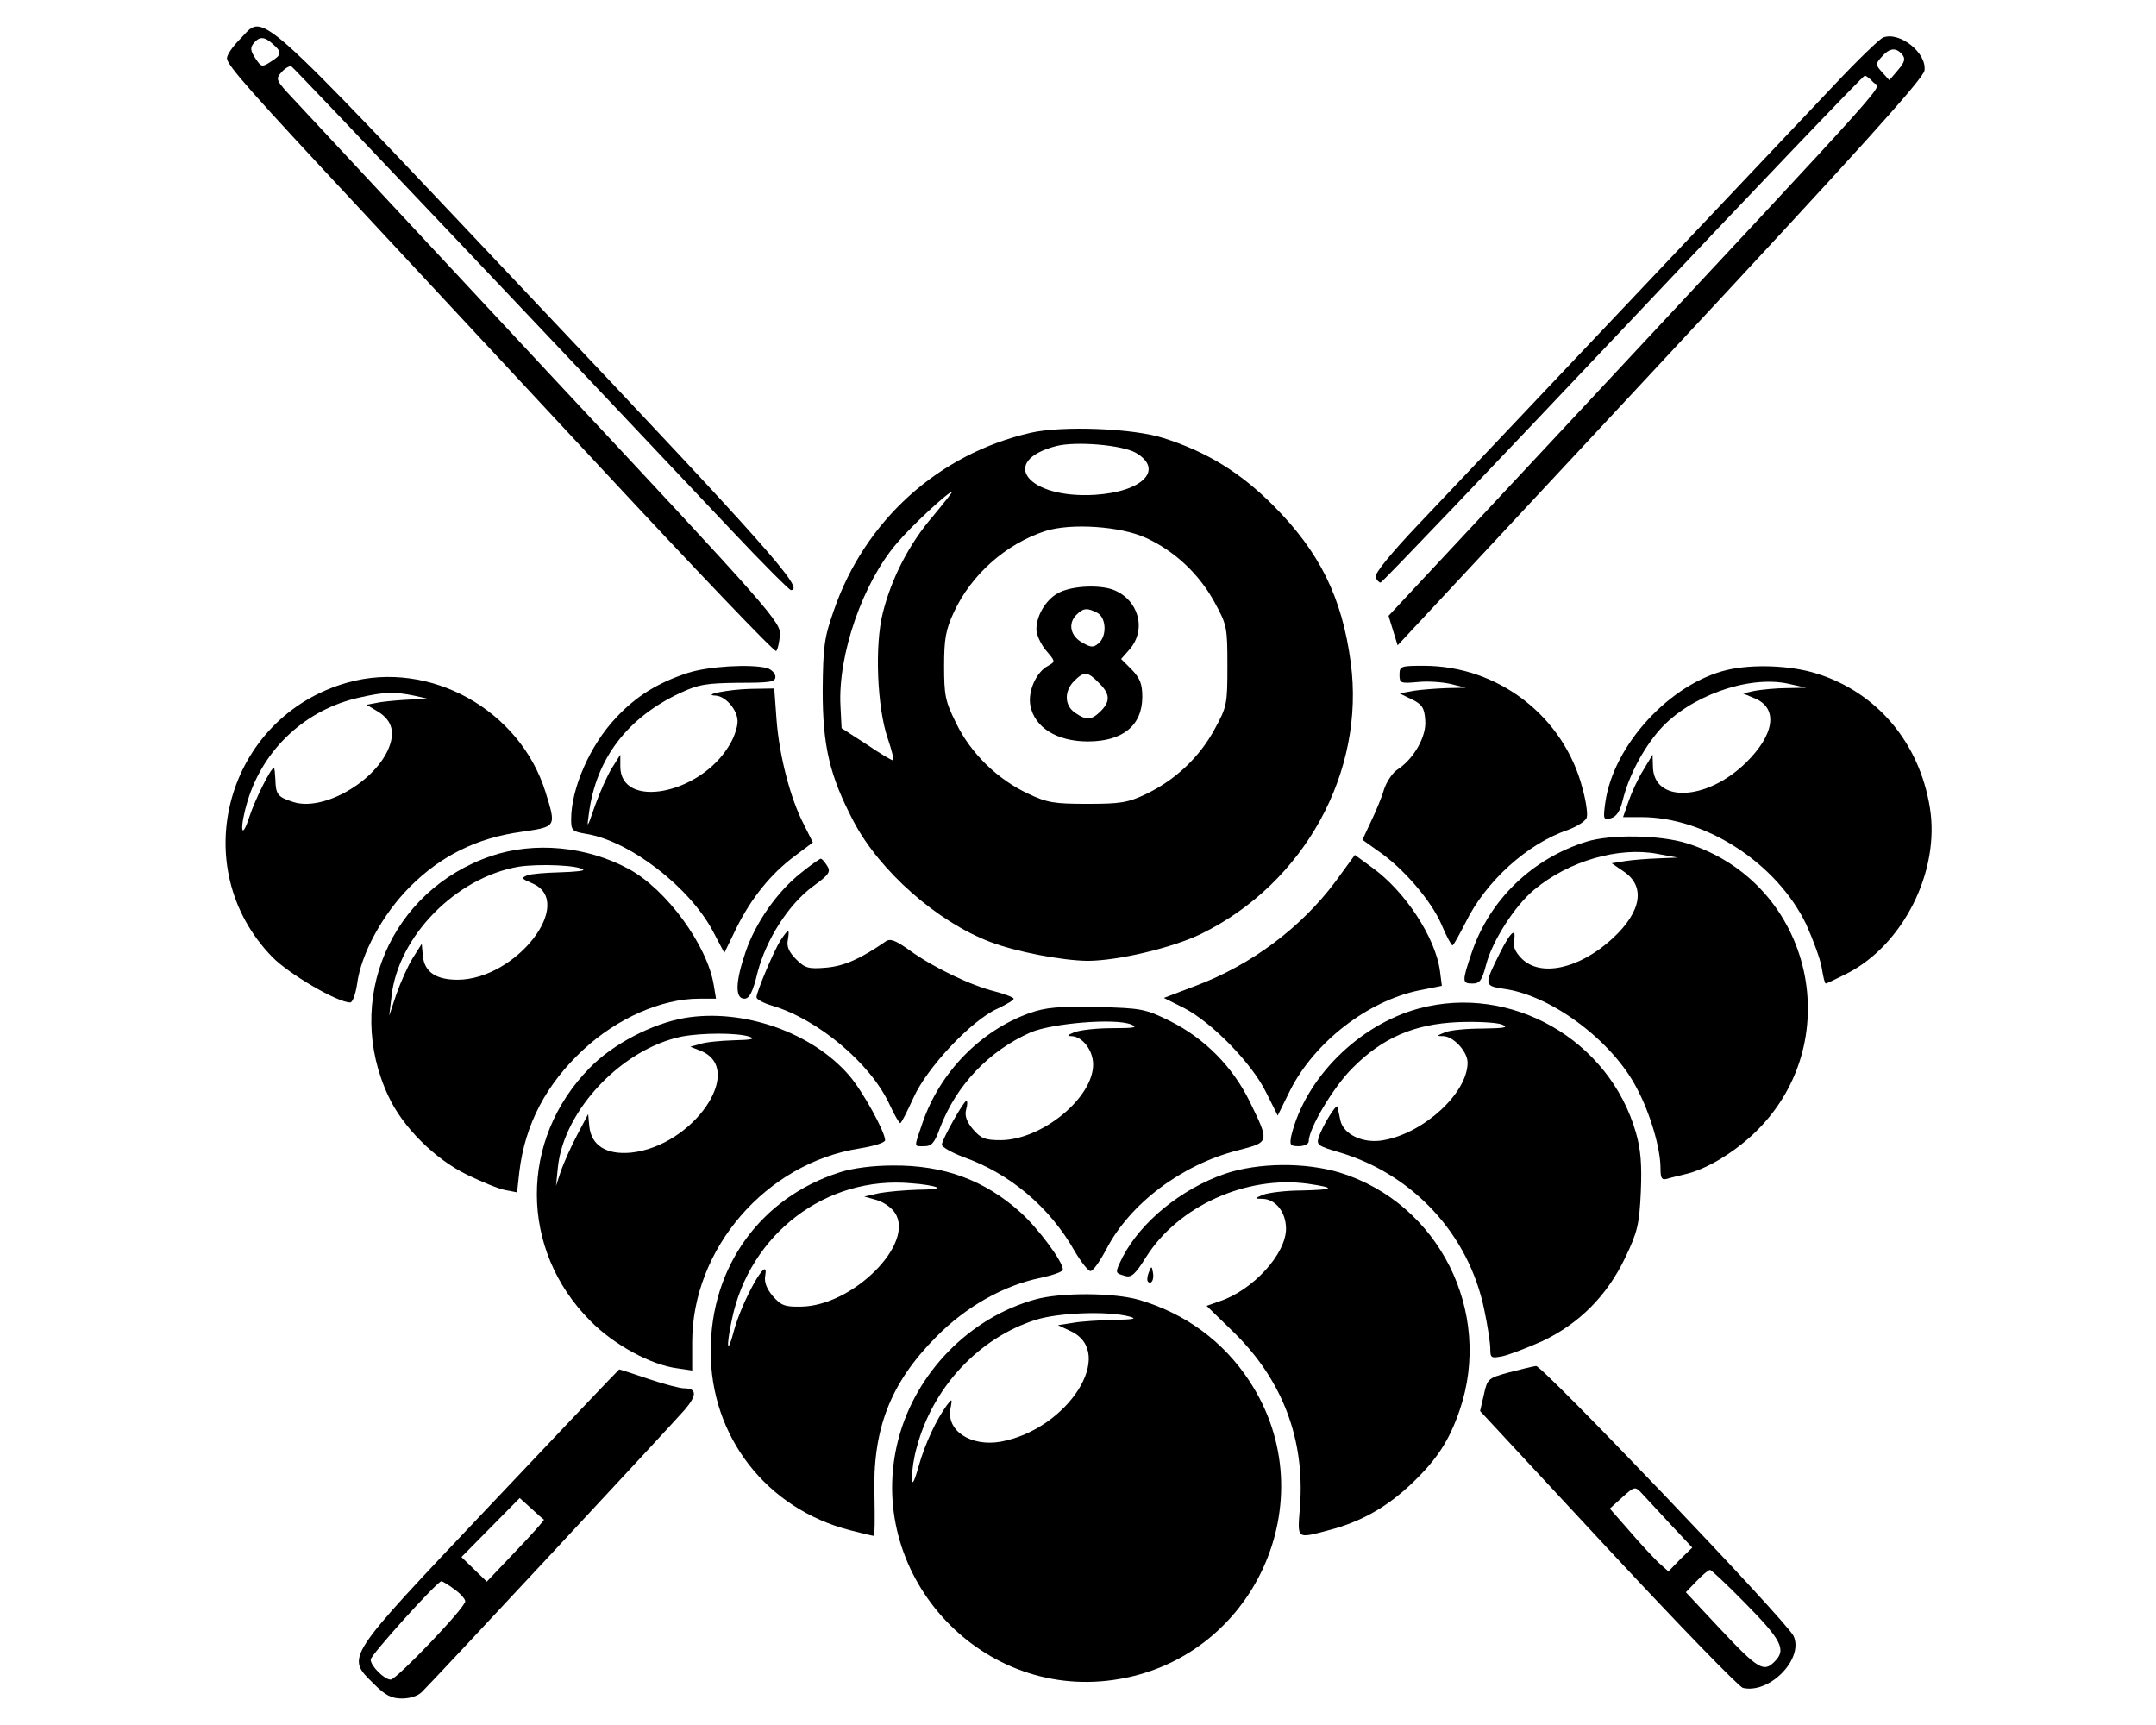 <?xml version="1.0" standalone="no"?>
<!DOCTYPE svg PUBLIC "-//W3C//DTD SVG 20010904//EN"
 "http://www.w3.org/TR/2001/REC-SVG-20010904/DTD/svg10.dtd">
<svg version="1.0" xmlns="http://www.w3.org/2000/svg"
 width="570pt" height="456pt" viewBox="0 0 570 456"
 preserveAspectRatio="xMidYMid meet">
<g transform="translate(0,456) scale(0.1,-0.1)"
fill="#000000" stroke="none">
<path d="M634 4456 c-19 -19 -34 -41 -34 -50 0 -18 65 -91 345 -391 102 -110
392 -421 643 -691 251 -270 460 -489 464 -485 4 3 8 22 10 41 3 35 -16 57
-617 700 -341 366 -642 689 -669 718 -48 51 -48 53 -31 72 10 11 22 17 26 14
8 -5 716 -752 1163 -1226 82 -87 153 -158 157 -158 38 0 -58 109 -678 764
-762 806 -711 760 -779 692z m88 -13 c24 -21 23 -28 -6 -46 -23 -15 -25 -15
-41 9 -13 20 -14 28 -4 40 15 18 28 18 51 -3z"/>
<path d="M4979 4461 c-9 -3 -68 -60 -130 -126 -63 -66 -307 -325 -544 -575
-236 -250 -485 -512 -552 -583 -77 -81 -120 -134 -116 -143 3 -8 9 -14 13 -14
4 0 292 302 640 670 348 369 636 670 640 670 4 0 14 -8 23 -18 18 -20 98 69
-805 -899 l-477 -511 12 -39 12 -39 695 746 c527 566 696 753 698 774 6 47
-66 103 -109 87z m50 -45 c9 -11 7 -20 -11 -41 l-23 -27 -19 21 c-18 20 -18
22 -1 41 21 24 38 25 54 6z"/>
<path d="M2725 3416 c-244 -56 -439 -232 -521 -471 -25 -71 -28 -95 -29 -210
0 -147 18 -225 82 -347 69 -131 221 -265 361 -318 68 -26 188 -49 257 -50 80
0 227 35 302 72 272 134 433 428 394 717 -23 172 -82 292 -206 416 -86 86
-175 141 -289 177 -80 26 -268 33 -351 14z m278 -53 c75 -44 19 -103 -108
-111 -178 -11 -257 89 -102 129 52 13 173 3 210 -18z m-536 -167 c-63 -73
-110 -164 -133 -256 -22 -86 -15 -251 13 -332 11 -32 17 -58 14 -58 -4 0 -36
19 -71 43 l-65 42 -3 59 c-7 135 59 326 150 431 36 43 135 135 145 135 2 0
-21 -29 -50 -64z m563 -58 c76 -35 140 -95 181 -170 33 -60 34 -67 34 -168 0
-101 -1 -108 -34 -168 -40 -74 -104 -134 -181 -171 -48 -23 -68 -26 -155 -26
-88 0 -107 3 -157 27 -80 37 -152 107 -190 186 -29 58 -32 74 -32 151 0 71 4
96 26 143 46 99 137 180 241 214 68 22 200 13 267 -18z"/>
<path d="M2803 2995 c-34 -15 -63 -59 -63 -99 0 -13 11 -38 25 -55 25 -29 26
-30 6 -41 -31 -16 -54 -67 -47 -105 11 -58 70 -95 152 -95 92 0 144 42 144
118 0 34 -6 49 -28 72 l-28 28 23 26 c45 53 23 131 -44 157 -35 13 -103 11
-140 -6z m98 -55 c24 -13 26 -62 3 -81 -13 -11 -20 -11 -42 2 -32 17 -39 50
-17 73 19 19 29 20 56 6z m4 -185 c30 -29 31 -49 5 -75 -24 -24 -38 -25 -68
-4 -28 19 -29 57 -2 84 26 26 36 25 65 -5z"/>
<path d="M1818 2781 c-79 -26 -136 -61 -190 -119 -68 -72 -118 -186 -118 -268
0 -29 3 -32 38 -38 116 -18 275 -141 337 -258 l30 -57 32 66 c40 80 91 143
154 190 l48 36 -24 48 c-36 69 -65 183 -72 277 l-6 82 -61 -1 c-57 -1 -134
-16 -93 -18 26 -2 57 -38 57 -68 0 -16 -10 -45 -23 -65 -78 -129 -287 -168
-287 -54 l0 31 -22 -35 c-12 -19 -32 -64 -45 -100 -21 -61 -22 -62 -16 -20 19
145 102 253 241 318 49 23 70 26 155 27 83 0 97 2 97 16 0 9 -10 19 -22 23
-44 11 -154 5 -210 -13z"/>
<path d="M3700 2776 c0 -22 3 -23 48 -19 26 3 65 0 87 -5 l40 -10 -50 -1 c-27
-1 -67 -4 -87 -7 l-38 -7 33 -16 c27 -13 33 -23 35 -55 4 -42 -30 -102 -73
-130 -13 -8 -29 -32 -36 -53 -6 -21 -22 -59 -35 -86 l-22 -47 42 -30 c65 -44
140 -131 167 -194 13 -31 26 -55 29 -55 3 0 18 28 35 61 53 108 163 208 270
244 24 9 47 23 50 33 3 9 -2 44 -11 76 -49 191 -223 325 -420 325 -61 0 -64
-1 -64 -24z"/>
<path d="M4566 2789 c-151 -36 -301 -199 -322 -351 -6 -44 -5 -46 15 -41 14 4
24 18 31 47 16 65 54 137 98 187 78 88 232 144 338 122 l49 -11 -51 -1 c-28 0
-66 -4 -84 -7 l-32 -7 31 -13 c63 -26 53 -96 -24 -171 -104 -101 -244 -106
-245 -9 l-1 31 -24 -40 c-14 -22 -31 -59 -39 -82 l-15 -43 48 0 c171 0 358
-122 436 -283 18 -40 37 -91 41 -114 4 -24 8 -43 11 -43 2 0 27 12 55 26 150
76 248 272 220 440 -28 172 -141 305 -301 354 -67 21 -167 25 -235 9z"/>
<path d="M920 2756 c-322 -90 -432 -488 -200 -726 44 -45 172 -120 206 -120 6
0 14 22 18 48 10 80 68 186 140 258 82 82 177 129 294 145 94 14 93 12 64 106
-68 217 -306 349 -522 289z m175 -35 l40 -9 -45 -1 c-25 -1 -62 -4 -83 -7
l-38 -7 30 -18 c39 -24 47 -57 26 -103 -42 -89 -175 -161 -250 -136 -41 13
-46 20 -47 60 -1 17 -2 30 -4 30 -8 0 -50 -84 -65 -130 -22 -68 -26 -28 -4 44
42 137 154 241 295 272 66 15 92 16 145 5z"/>
<path d="M4194 2335 c-144 -45 -256 -154 -303 -293 -26 -77 -26 -82 2 -82 19
0 25 8 36 50 16 62 76 156 127 198 91 76 223 114 325 95 l54 -10 -50 -2 c-27
-1 -67 -4 -87 -7 l-37 -6 32 -22 c58 -39 47 -106 -30 -177 -87 -80 -190 -103
-240 -53 -17 17 -24 33 -20 49 6 35 -10 21 -37 -33 -43 -86 -43 -88 10 -96
125 -17 286 -137 351 -262 36 -67 63 -160 63 -212 0 -27 3 -32 18 -28 9 3 31
8 47 12 53 12 121 52 176 102 260 239 164 668 -172 773 -71 22 -201 24 -265 4z"/>
<path d="M1298 2297 c-266 -91 -390 -382 -271 -635 38 -82 123 -166 207 -207
39 -19 85 -38 102 -41 l31 -6 6 54 c15 126 71 232 169 323 89 83 207 135 306
135 l45 0 -6 36 c-17 105 -125 253 -225 307 -111 60 -249 73 -364 34z m244
-36 c4 -3 -24 -6 -62 -7 -37 -1 -76 -4 -86 -8 -17 -7 -15 -9 13 -21 116 -49
-41 -254 -197 -255 -58 0 -88 21 -92 63 l-3 32 -24 -38 c-13 -21 -32 -64 -43
-95 l-19 -57 6 50 c17 160 171 316 337 344 53 8 157 4 170 -8z"/>
<path d="M3531 2230 c-91 -122 -223 -221 -370 -276 l-84 -32 54 -27 c73 -38
178 -145 216 -222 l31 -62 33 67 c65 128 205 236 341 264 l60 12 -5 39 c-12
89 -93 212 -180 274 l-45 33 -51 -70z"/>
<path d="M2117 2252 c-63 -50 -120 -132 -146 -209 -27 -79 -28 -123 -3 -123
13 0 22 16 35 70 23 87 81 178 145 226 44 32 49 39 39 55 -7 11 -14 19 -17 19
-3 0 -27 -17 -53 -38z"/>
<path d="M2064 2075 c-18 -28 -63 -135 -64 -151 0 -6 19 -16 43 -23 120 -36
258 -152 308 -259 13 -28 26 -51 29 -51 3 0 18 30 35 67 35 79 154 206 223
236 23 11 42 22 42 26 0 3 -22 12 -49 19 -65 16 -164 64 -225 108 -39 28 -53
33 -65 24 -65 -45 -109 -65 -157 -69 -47 -4 -56 -1 -79 22 -19 19 -26 34 -22
52 5 30 2 30 -19 -1z"/>
<path d="M3751 1894 c-159 -43 -300 -184 -337 -336 -5 -25 -3 -28 20 -28 14 0
26 6 26 13 0 34 65 143 115 193 80 81 164 117 280 122 50 2 101 -1 115 -6 20
-8 10 -10 -50 -11 -41 0 -86 -4 -100 -10 -22 -9 -23 -10 -4 -10 27 -1 64 -41
64 -70 0 -80 -115 -186 -222 -205 -52 -10 -105 14 -114 51 -3 15 -7 32 -8 37
-2 11 -41 -52 -50 -82 -6 -18 0 -22 51 -37 197 -57 346 -217 387 -417 9 -42
16 -89 16 -103 0 -25 2 -26 33 -20 17 4 65 22 105 40 97 46 171 120 219 221
32 67 37 87 41 173 3 73 0 112 -13 157 -70 245 -330 394 -574 328z"/>
<path d="M2722 1882 c-129 -46 -237 -156 -283 -290 -23 -68 -24 -62 5 -62 19
0 27 9 41 48 43 113 129 204 240 253 57 24 222 38 265 21 20 -8 10 -10 -50
-10 -41 0 -86 -5 -100 -11 -18 -7 -20 -10 -7 -10 29 -1 57 -38 57 -75 0 -88
-135 -199 -244 -200 -41 0 -52 4 -73 28 -17 20 -23 36 -19 52 4 13 4 24 1 24
-7 0 -65 -103 -65 -116 0 -6 26 -21 58 -33 123 -44 227 -132 293 -248 17 -29
36 -53 42 -53 7 0 25 26 42 58 63 121 199 223 347 261 85 22 85 20 32 129 -45
92 -119 167 -211 213 -65 32 -74 34 -193 37 -102 2 -135 -1 -178 -16z"/>
<path d="M1810 1869 c-86 -15 -190 -69 -251 -132 -187 -190 -186 -481 2 -669
62 -63 160 -116 229 -125 l40 -6 0 75 c0 247 195 473 442 512 37 6 68 15 68
22 0 22 -60 131 -95 171 -98 114 -281 178 -435 152z m170 -49 c19 -6 9 -9 -40
-10 -36 -1 -76 -5 -90 -10 l-25 -7 28 -11 c119 -49 -20 -252 -185 -269 -65 -6
-105 19 -110 70 l-3 32 -29 -55 c-16 -30 -35 -73 -43 -95 l-13 -40 5 50 c16
151 170 313 328 345 54 10 145 10 177 0z"/>
<path d="M2220 1461 c-209 -67 -341 -249 -341 -472 -1 -226 147 -417 368 -474
31 -8 60 -15 63 -15 3 0 3 46 2 103 -6 178 41 300 163 423 79 80 178 136 276
156 32 7 59 16 59 22 0 21 -65 109 -113 152 -95 85 -202 124 -336 123 -53 0
-107 -7 -141 -18z m257 -40 c6 -3 -16 -6 -50 -6 -34 -1 -80 -5 -102 -9 l-40
-9 32 -9 c18 -5 40 -20 49 -34 54 -81 -111 -246 -248 -248 -43 -1 -53 3 -75
28 -16 19 -23 37 -20 53 12 65 -61 -64 -83 -146 -17 -65 -21 -44 -5 31 47 227
250 381 475 360 30 -2 60 -7 67 -11z"/>
<path d="M3238 1457 c-115 -40 -221 -126 -270 -220 -21 -43 -21 -42 7 -50 16
-5 27 5 55 50 85 135 265 216 427 194 76 -11 72 -16 -15 -18 -43 0 -88 -6
-102 -11 -24 -10 -24 -11 -2 -11 35 -1 62 -36 62 -79 0 -67 -88 -163 -176
-192 l-34 -12 73 -71 c128 -126 187 -282 174 -459 -7 -88 -11 -86 76 -63 85
22 154 61 220 124 66 63 98 112 126 193 89 260 -55 547 -316 628 -92 28 -216
27 -305 -3z"/>
<path d="M3037 1196 c-4 -10 -5 -21 -2 -24 9 -9 17 6 13 25 -3 17 -4 17 -11
-1z"/>
<path d="M2737 1125 c-173 -48 -316 -193 -362 -370 -91 -350 210 -687 568
-636 372 52 566 476 361 789 -69 106 -170 180 -293 216 -66 19 -206 20 -274 1z
m248 -45 c23 -6 13 -8 -40 -9 -38 -1 -88 -4 -109 -8 l-39 -6 34 -16 c121 -57
-7 -259 -185 -292 -79 -14 -145 29 -133 88 5 26 4 27 -10 8 -27 -37 -57 -100
-74 -160 -13 -46 -18 -53 -18 -30 0 17 5 53 13 80 42 157 163 288 314 336 59
19 190 24 247 9z"/>
<path d="M3989 932 c-55 -15 -57 -17 -66 -59 l-10 -43 339 -365 c186 -200 346
-365 356 -367 71 -16 161 77 134 137 -18 39 -664 715 -681 714 -9 -1 -41 -9
-72 -17z m426 -400 l59 -63 -32 -31 -31 -32 -27 24 c-14 14 -49 51 -77 84
l-51 58 33 30 c32 29 34 29 51 11 9 -10 43 -46 75 -81z m196 -207 c100 -101
112 -126 81 -157 -29 -30 -44 -21 -148 90 l-87 93 28 29 c16 17 32 30 36 30 3
0 44 -38 90 -85z"/>
<path d="M1295 580 c-388 -410 -380 -398 -307 -471 31 -31 47 -39 75 -39 21 0
43 7 53 18 32 31 660 706 693 744 34 39 34 58 0 58 -11 0 -54 11 -95 25 -41
14 -75 25 -77 25 -1 0 -155 -162 -342 -360z m143 -37 c2 -1 -31 -38 -74 -83
l-77 -81 -34 33 -33 32 77 78 77 78 31 -28 c16 -15 31 -28 33 -29z m-237 -184
c16 -11 29 -26 29 -32 0 -17 -182 -207 -197 -207 -17 0 -53 36 -53 53 0 12
176 207 187 207 3 0 18 -9 34 -21z"/>
</g>
</svg>
